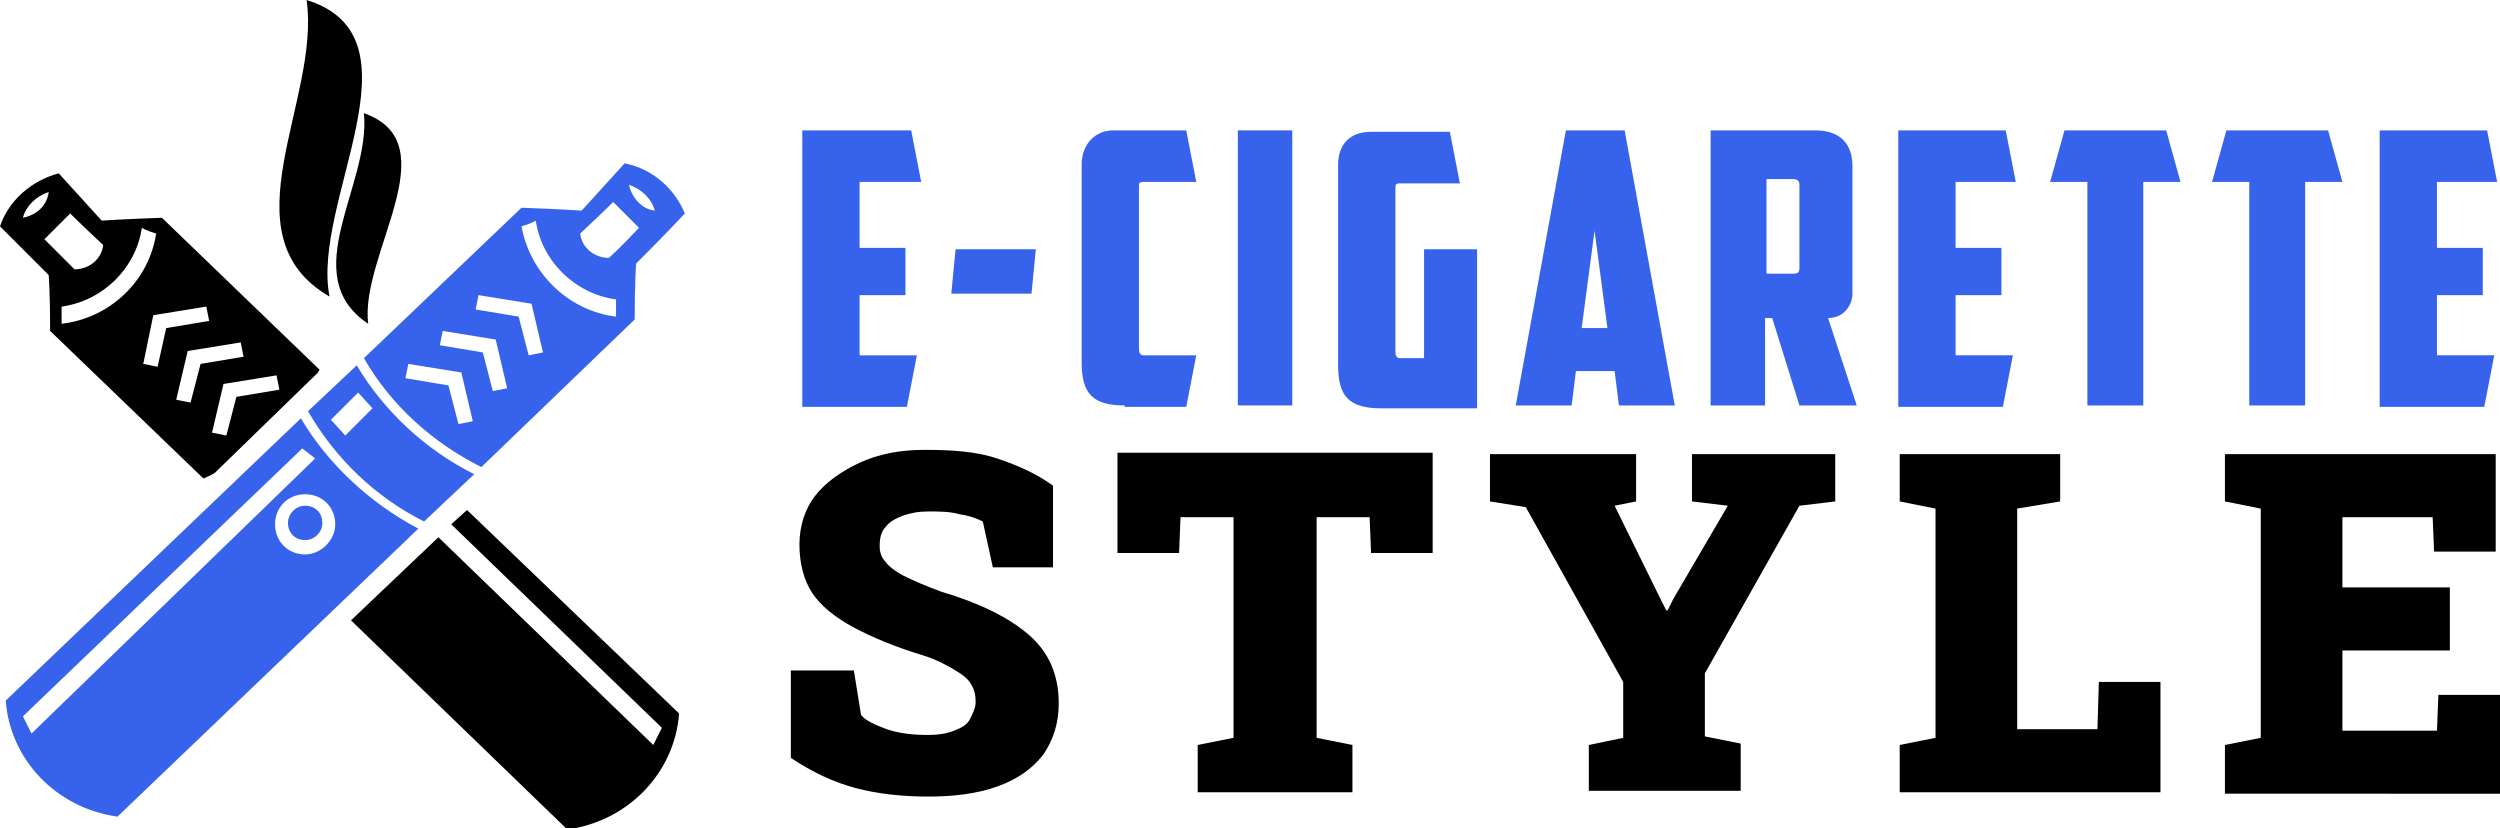 <?xml version="1.0" encoding="utf-8"?>
<!-- Generator: Adobe Illustrator 24.1.0, SVG Export Plug-In . SVG Version: 6.00 Build 0)  -->
<svg version="1.1" id="Layer_1" xmlns="http://www.w3.org/2000/svg" xmlns:xlink="http://www.w3.org/1999/xlink" x="0px" y="0px"
	 width="174.5px" height="57.8px" viewBox="0 0 174.5 57.8" style="enable-background:new 0 0 174.5 57.8;" xml:space="preserve">
<style type="text/css">
	.st0{fill:#3763EC;}
	.st1{fill-rule:evenodd;clip-rule:evenodd;fill:#3763EC;}
	.st2{fill-rule:evenodd;clip-rule:evenodd;}
</style>
<g>
	<g>
		<path class="st0" d="M56.1,9.1h7.5l0.7,3.6H60v4.6h3.2v3.3H60v4.2h4l-0.7,3.6h-7.3V9.1z"/>
		<path class="st0" d="M66.7,17.4h5.6l-0.3,3.1h-5.6L66.7,17.4z"/>
		<path class="st0" d="M78.5,28.3c-2.2,0-3-0.8-3-3V11.5c0-1.5,1-2.4,2.2-2.4h5.1l0.7,3.6h-3.7c-0.3,0-0.3,0.1-0.3,0.4v11.3
			c0,0.2,0.1,0.4,0.3,0.4h3.7l-0.7,3.6H78.5z"/>
		<path class="st0" d="M86.4,9.1h3.8v19.2h-3.8V9.1z"/>
		<path class="st0" d="M93.4,11.5c0-1.4,0.8-2.3,2.3-2.3h5.5l0.7,3.6h-4.2c-0.3,0-0.3,0.1-0.3,0.4v11.4c0,0.2,0.1,0.4,0.3,0.4h1.7
			v-7.6h3.7v11.1h-6.7c-2.2,0-3-0.8-3-3V11.5z"/>
		<path class="st0" d="M110,25.9l-0.3,2.4h-3.9l3.5-19.2h4.1l3.5,19.2h-3.9l-0.3-2.4H110z M110.4,22.9h1.8l-0.9-6.8L110.4,22.9z"/>
		<path class="st0" d="M129.3,20.5c0,0.8-0.6,1.7-1.7,1.7l2,6.1h-4l-1.9-6.1h-0.5v6.1h-3.8V9.1h7.3c1.8,0,2.6,1,2.6,2.5V20.5z
			 M123.3,12.5v6.6h1.9c0.3,0,0.4-0.1,0.4-0.4v-5.8c0-0.2-0.1-0.4-0.4-0.4H123.3z"/>
		<path class="st0" d="M132.5,9.1h7.5l0.7,3.6h-4.2v4.6h3.2v3.3h-3.2v4.2h4l-0.7,3.6h-7.3V9.1z"/>
		<path class="st0" d="M151.2,9.1l1,3.6h-2.6v15.6h-3.9V12.7h-2.6l1-3.6H151.2z"/>
		<path class="st0" d="M162.5,9.1l1,3.6h-2.6v15.6H157V12.7h-2.6l1-3.6H162.5z"/>
		<path class="st0" d="M166.1,9.1h7.5l0.7,3.6h-4.2v4.6h3.2v3.3h-3.2v4.2h4l-0.7,3.6h-7.3V9.1z"/>
		<path d="M64.8,55.6c-1.9,0-3.6-0.2-5.1-0.6s-3-1.1-4.5-2.1v-6.1h4.4l0.5,3.1c0.3,0.4,1,0.7,1.8,1c0.9,0.3,1.8,0.4,2.9,0.4
			c0.7,0,1.3-0.1,1.8-0.3c0.5-0.2,0.9-0.4,1.1-0.8s0.4-0.8,0.4-1.2c0-0.5-0.1-0.9-0.3-1.2c-0.2-0.4-0.6-0.7-1.1-1
			c-0.5-0.3-1.2-0.7-2.1-1c-2-0.6-3.7-1.3-5-2c-1.3-0.7-2.3-1.5-2.9-2.4s-0.9-2.1-0.9-3.4c0-1.3,0.4-2.5,1.1-3.4s1.8-1.7,3.1-2.3
			c1.3-0.6,2.8-0.9,4.5-0.9c1.9,0,3.6,0.1,5.1,0.6s2.8,1.1,3.9,1.9v5.7h-4.2l-0.7-3.2c-0.4-0.2-0.9-0.4-1.6-0.5
			c-0.7-0.2-1.4-0.2-2.2-0.2c-0.7,0-1.2,0.1-1.8,0.3c-0.5,0.2-0.9,0.4-1.2,0.8c-0.3,0.3-0.4,0.8-0.4,1.3c0,0.4,0.1,0.8,0.4,1.1
			c0.2,0.3,0.7,0.7,1.3,1c0.6,0.3,1.5,0.7,2.6,1.1c2.7,0.8,4.7,1.8,6.1,3s2.1,2.8,2.1,4.8c0,1.4-0.4,2.6-1.1,3.6
			c-0.8,1-1.8,1.7-3.2,2.2C68.2,55.4,66.6,55.6,64.8,55.6z"/>
		<path d="M83.6,55.3v-3.3l2.5-0.5V36.1h-3.7l-0.1,2.5H78v-7H100v7h-4.3l-0.1-2.5h-3.7v15.4l2.5,0.5v3.3H83.6z"/>
		<path d="M110.9,55.3v-3.3l2.4-0.5v-3.9l-6.8-12.2L104,35v-3.3h10.2V35l-1.5,0.3l3.2,6.5l0.4,0.8h0.1l0.4-0.8l3.8-6.5l-2.5-0.3
			v-3.3h10V35l-2.5,0.3L119,47v4.4l2.5,0.5v3.3H110.9z"/>
		<path d="M132.6,55.3v-3.3l2.5-0.5V35.5l-2.5-0.5v-3.3h2.5h5.7h3V35l-3,0.5v15.4h5.6l0.1-3.3h4.3v7.7H132.6z"/>
		<path d="M155.3,55.3v-3.3l2.5-0.5V35.5l-2.5-0.5v-3.3h18.9v6.8h-4.3l-0.1-2.4h-6.3v4.9h7.5v4.4h-7.5v5.6h6.6l0.1-2.5h4.3v6.9
			H155.3z"/>
	</g>
</g>
<g>
	<path class="st1" d="M21.3,35.3c0.7,0,1.2,0.5,1.2,1.2c0,0.7-0.6,1.2-1.2,1.2c-0.7,0-1.2-0.5-1.2-1.2
		C20.1,35.9,20.6,35.3,21.3,35.3L21.3,35.3z"/>
	<path class="st1" d="M43.6,11.4c-2,2.2-3,3.3-3,3.3s-1.4-0.1-4.2-0.2L25.4,25c1.9,3.3,4.8,5.9,8.2,7.6l10.7-10.3
		c0-2.6,0.1-3.9,0.1-3.9c2.3-2.3,3.4-3.5,3.4-3.5C47.1,13.2,45.6,11.8,43.6,11.4L43.6,11.4z M23.1,29.3l1.9-1.9l1,1.1l-1.9,1.9
		L23.1,29.3L23.1,29.3z M24.9,25.5l-3.4,3.2c1.9,3.3,4.7,6,8.1,7.7l3.5-3.3C29.7,31.4,26.8,28.7,24.9,25.5L24.9,25.5z M21,29.2
		L0.4,48.9c0.3,4.1,3.5,7.5,7.8,8.1l21-20.1C25.8,35.1,22.9,32.4,21,29.2L21,29.2z M43.9,12.9c0.9,0.3,1.6,1,1.8,1.8
		C44.8,14.6,44.1,13.8,43.9,12.9L43.9,12.9z M36.4,15.8c0.7-0.2,1-0.4,1-0.4c0.4,2.8,2.7,5.1,5.6,5.5c0,0.8,0,1.2,0,1.2
		C39.7,21.7,37,19.1,36.4,15.8L36.4,15.8z M42.5,18c-1,0-1.9-0.7-2-1.7c1.5-1.4,2.3-2.2,2.3-2.2c1.2,1.2,1.8,1.8,1.8,1.8
		C43.3,17.3,42.5,18,42.5,18L42.5,18z M31.3,26.9l-3-0.5l0.2-1l3.7,0.6l0.8,3.4l-1,0.2L31.3,26.9L31.3,26.9z M33.7,24.6l-3-0.5
		l0.2-1l3.7,0.6l0.8,3.4l-1,0.2L33.7,24.6L33.7,24.6z M36.2,22.1l-3-0.5l0.2-1l3.7,0.6l0.8,3.4l-1,0.2L36.2,22.1L36.2,22.1z M1.6,50
		l19.5-18.7L22,32L2.2,51.2L1.6,50L1.6,50z M21.3,34.5c1.2,0,2.1,0.9,2.1,2.1c0,1.1-1,2.1-2.1,2.1c-1.2,0-2.1-0.9-2.1-2.1
		C19.2,35.4,20.1,34.5,21.3,34.5L21.3,34.5z"/>
	<path class="st2" d="M32.6,35.6l14.8,14.2c-0.3,4.1-3.5,7.5-7.8,8.1L24.5,43.3l6.1-5.8l15,14.5l0.6-1.2L31.5,36.6l0.1-0.1
		L32.6,35.6L32.6,35.6z"/>
	<path class="st2" d="M4.1,12.1c2,2.2,3,3.3,3,3.3s1.4-0.1,4.2-0.2l11,10.6c0,0.1-0.1,0.1-0.1,0.2L15,33c-0.3,0.2-0.6,0.3-0.8,0.4
		L3.5,23.1c0-2.6-0.1-3.9-0.1-3.9C1.1,16.9,0,15.8,0,15.8C0.6,14,2.2,12.6,4.1,12.1L4.1,12.1z M3.4,13.4c-0.9,0.3-1.6,1-1.8,1.8
		C2.6,15,3.3,14.3,3.4,13.4L3.4,13.4z M5.2,18.8c1,0,1.9-0.7,2-1.7c-1.5-1.4-2.3-2.2-2.3-2.2c-1.2,1.2-1.8,1.8-1.8,1.8
		C4.5,18.1,5.2,18.8,5.2,18.8L5.2,18.8z M10.9,16.3c-0.7-0.2-1-0.4-1-0.4c-0.4,2.8-2.7,5.1-5.6,5.5c0,0.8,0,1.2,0,1.2
		C7.7,22.2,10.4,19.6,10.9,16.3L10.9,16.3z M16.5,27.7l3-0.5l-0.2-1l-3.7,0.6l-0.8,3.4l1,0.2L16.5,27.7L16.5,27.7z M14,25.4l3-0.5
		l-0.2-1l-3.7,0.6l-0.8,3.4l1,0.2L14,25.4L14,25.4z M11.6,22.9l3-0.5l-0.2-1L10.7,22L10,25.4l1,0.2L11.6,22.9L11.6,22.9z"/>
	<path class="st2" d="M23,20.7C15.6,16.4,22.4,7,21.4,0C29.8,2.6,21.7,14.1,23,20.7L23,20.7z"/>
	<path class="st2" d="M25.7,22.6c-5.1-3.4,0.2-9.7-0.3-14.7C31.4,10,25.1,17.8,25.7,22.6L25.7,22.6z"/>
</g>
</svg>
